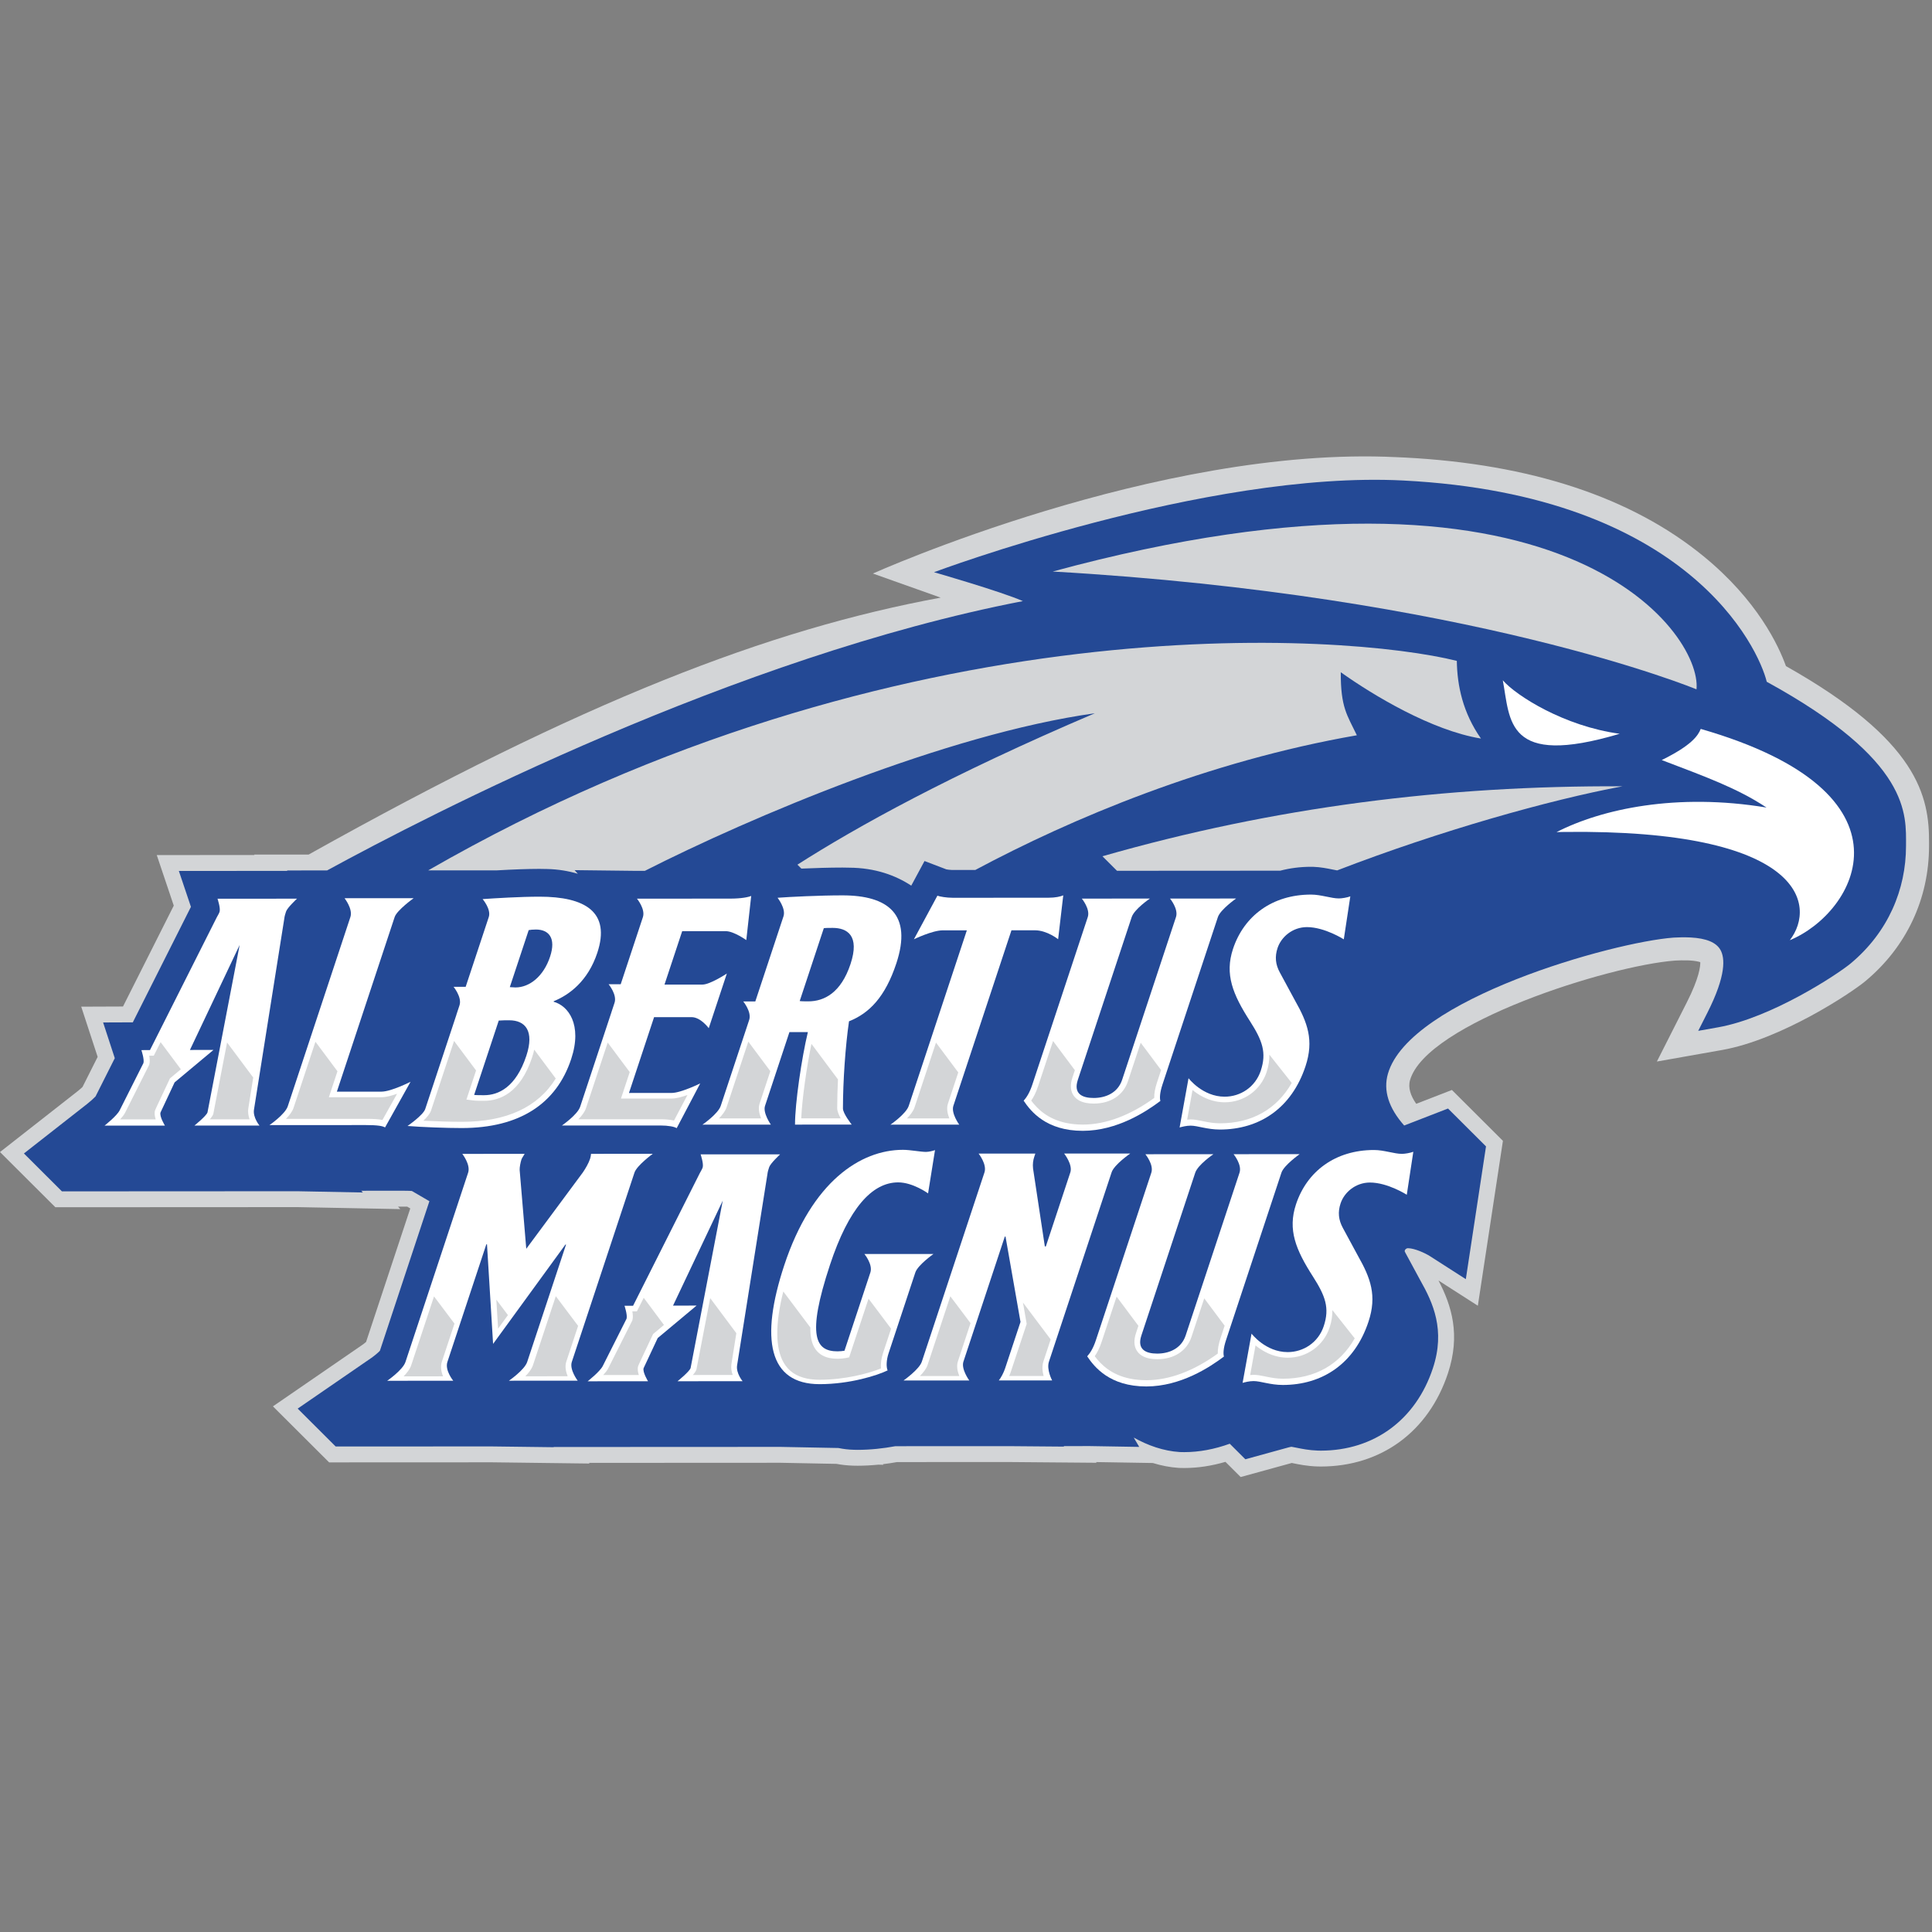 <?xml version="1.0" encoding="UTF-8"?>
<svg width="200px" height="200px" viewBox="0 0 200 200" version="1.1" xmlns="http://www.w3.org/2000/svg" xmlns:xlink="http://www.w3.org/1999/xlink">
    <rect x="0" y="0" width="200" height="200" fill="#808080" stroke="none"/>
    <!-- Generator: Sketch 54.1 (76490) - https://sketchapp.com -->
    <title>albertus-magnus</title>
    <desc>Created with Sketch.</desc>
    <g id="albertus-magnus" stroke="none" stroke-width="1" fill="none" fill-rule="evenodd">
        <g id="albertus-magnus_BGL">
            <g id="albertus-magnus" transform="translate(0, 47)">
                <g id="g10" transform="translate(100, 53.028) scale(-1, 1) rotate(-180) translate(-100, -53.028) translate(0, 0.154)" fill-rule="nonzero">
                    <g id="g12">
                        <path d="M126.857,1.572 L128.433,0 L133.728,1.456 C133.778,1.445 133.827,1.435 133.872,1.426 C134.443,1.308 135.305,1.131 136.347,1.095 C136.473,1.09 136.6,1.088 136.734,1.088 C142.976,1.091 147.895,4.701 149.892,10.744 C151.208,14.714 150.279,17.729 148.912,20.345 L152.986,17.733 L155.582,34.803 L150.301,40.068 L146.607,38.636 C146.039,39.449 145.737,40.295 145.969,41.095 C147.674,46.978 166.506,52.946 173.403,53.464 C173.77,53.482 174.245,53.5 174.713,53.483 L174.883,53.477 C175.493,53.443 175.839,53.358 176.012,53.299 C176.027,52.894 175.917,51.693 174.616,49.13 L171.52,43.012 L178.272,44.207 C184.373,45.292 191.622,50.093 193.128,51.354 C197.358,54.892 199.691,59.851 199.693,65.319 L199.694,65.638 C199.724,70.456 198.585,76.23 184.88,83.947 C184.133,86.036 181.949,90.74 176.353,95.317 C168.88,101.43 158.463,104.869 145.389,105.54 C145.102,105.555 144.812,105.564 144.525,105.578 C119.86,106.786 90.362,93.53 90.362,93.53 L97.382,91.035 C79.55,87.751 60.371,80.335 31.949,64.438 L26.307,64.436 L26.343,64.39 L16.228,64.385 L17.988,59.152 L12.733,48.709 L8.408,48.692 L10.109,43.494 L8.541,40.377 C8.409,40.253 8.212,40.078 8.03,39.935 L0,33.643 L5.731,27.929 L30.78,27.942 L41.441,27.735 L41.2,27.992 L41.791,27.992 C41.924,27.992 42.045,27.991 42.157,27.989 L42.472,27.805 L37.897,13.985 C37.78,13.885 37.64,13.774 37.516,13.687 L28.254,7.316 L34.07,1.517 L42.532,1.521 L42.529,1.519 L50.889,1.525 L61.032,1.397 L60.97,1.466 L80.792,1.476 L86.594,1.363 C87.115,1.265 87.655,1.201 88.214,1.182 L88.325,1.178 C88.477,1.172 88.631,1.17 88.786,1.17 C89.505,1.17 90.222,1.211 90.924,1.28 L91.453,1.269 L91.396,1.33 C91.893,1.389 92.379,1.463 92.853,1.548 L97.496,1.551 L97.495,1.55 L104.357,1.554 L113.516,1.477 L113.461,1.549 L119.341,1.452 C120.205,1.186 121.101,1.005 122.03,0.945 L122.079,0.943 C122.249,0.937 122.423,0.934 122.604,0.934 C124.006,0.935 125.432,1.153 126.857,1.572" id="path14" fill="#D3D5D7"></path>
                        <path d="M122.136,2.586 L122.136,2.586 C122.288,2.58 122.442,2.578 122.602,2.578 C124.144,2.579 125.725,2.876 127.304,3.448 L128.918,1.839 L133.329,3.052 C133.534,3.108 133.641,3.127 133.691,3.133 C133.797,3.12 134.03,3.072 134.204,3.036 C134.752,2.923 135.503,2.769 136.404,2.738 L136.405,2.738 C136.512,2.734 136.62,2.732 136.733,2.732 C142.232,2.735 146.567,5.924 148.331,11.26 C149.641,15.213 148.35,18.031 147.03,20.36 C146.499,21.334 146.052,22.158 145.471,23.242 C145.423,23.33 145.411,23.375 145.409,23.376 C145.41,23.384 145.414,23.421 145.438,23.494 C145.439,23.495 145.539,23.687 145.749,23.688 L145.793,23.687 C146.468,23.663 147.503,23.195 148.01,22.877 L151.742,20.484 L153.831,34.227 L149.898,38.148 L145.36,36.389 C143.744,38.218 143.176,40.018 143.68,41.758 C145.919,49.481 166.976,55.382 173.255,55.842 C173.678,55.863 174.346,55.891 175.014,55.855 C176.642,55.765 177.65,55.348 178.092,54.583 C178.568,53.756 178.72,51.954 176.743,48.054 L175.799,46.189 L177.855,46.554 C183.397,47.538 190.255,52.055 191.598,53.181 C195.478,56.426 197.309,60.841 197.31,65.32 C197.311,68.579 197.861,74.117 182.893,82.325 C182.047,85.788 174.817,101.645 145.268,103.16 C124.783,104.212 96.688,93.667 96.688,93.667 C96.688,93.667 103.618,91.675 105.888,90.676 C76.167,84.935 44.414,68.556 33.858,62.794 L29.71,62.792 L29.746,62.747 L18.515,62.742 L19.765,59.026 L13.748,47.069 L10.674,47.057 L11.883,43.36 L9.892,39.402 C9.729,39.224 9.349,38.88 9.044,38.641 L2.477,33.496 L6.41,29.573 L30.795,29.586 L37.567,29.455 L37.397,29.635 L41.791,29.637 C41.991,29.636 42.168,29.634 42.325,29.629 C42.462,29.624 42.564,29.618 42.637,29.612 L44.452,28.553 L39.326,13.069 C39.141,12.872 38.758,12.549 38.447,12.333 L30.817,7.084 L34.749,3.162 L47.355,3.167 L47.354,3.167 L50.909,3.168 L52.504,3.148 L53.639,3.134 L57.333,3.087 L57.314,3.109 L80.807,3.12 L86.795,3.005 C87.306,2.899 87.834,2.834 88.382,2.822 L88.382,2.822 C88.514,2.817 88.648,2.814 88.786,2.814 C90.12,2.815 91.455,2.963 92.687,3.192 L101.223,3.197 L101.222,3.196 L104.37,3.198 L110.155,3.15 L110.116,3.202 L112.852,3.204 L117.933,3.119 L117.363,4.086 C118.827,3.267 120.43,2.695 122.136,2.586" id="path16" fill="#244995"></path>
                        <path d="M175.621,81.542 C176.208,87.426 161.619,108.042 108.976,93.738 C152.212,91.263 175.621,81.542 175.621,81.542" id="path18" fill="#D3D5D7"></path>
                        <path d="M114.124,64.262 L115.633,62.758 L128.464,62.766 L128.462,62.766 L132.524,62.767 C133.53,63.033 134.598,63.171 135.713,63.171 C135.797,63.172 135.881,63.17 135.965,63.167 C136.708,63.141 137.38,63.005 137.92,62.895 C138.078,62.863 138.272,62.823 138.422,62.798 C149.068,66.905 160.462,70.11 167.965,71.505 C149.633,71.59 131.901,69.356 114.124,64.262" id="path20" fill="#D3D5D7"></path>
                        <path d="M51.416,62.801 C53.193,62.903 54.652,62.954 55.838,62.955 C56.109,62.955 56.371,62.947 56.628,62.942 C57.782,62.919 58.842,62.737 59.815,62.449 L59.482,62.825 L65.936,62.75 L66.752,62.75 C77.614,68.266 97.932,76.912 113.338,79.065 C98.301,72.657 88.659,67.292 82.549,63.392 L82.958,62.985 C84.298,63.043 85.858,63.092 87.205,63.092 C87.43,63.092 87.653,63.082 87.871,63.081 C90.61,63.071 92.718,62.278 94.333,61.221 L95.706,63.769 L97.965,62.907 C98.073,62.885 98.299,62.851 98.541,62.842 C98.574,62.841 98.606,62.841 98.639,62.841 L100.96,62.842 C110.917,68.168 124.956,74.089 140.461,76.787 C139.469,78.866 138.778,79.637 138.797,83.312 C142.157,80.922 148.206,77.282 153.308,76.448 C151.432,79.124 150.85,81.913 150.809,84.488 C139.463,87.331 92.966,90.792 44.324,62.799 L51.416,62.801" id="path22" fill="#D3D5D7"></path>
                        <path d="M167.667,76.942 C155.851,73.414 156.351,78.348 155.569,82.479 C156.951,80.886 161.924,77.721 167.667,76.942" id="path24" fill="#FFFFFF"></path>
                        <path d="M182.869,69.305 C179.854,71.31 176.52,72.505 172.022,74.222 C175.136,75.75 175.792,76.769 176.059,77.445 C199.171,70.795 192.147,58.41 185.28,55.572 C188.103,59.23 186.607,67.078 161.963,66.78 C161.687,66.778 161.41,66.77 161.131,66.762 C165.824,69.168 173.594,70.843 182.869,69.305" id="path26" fill="#FFFFFF"></path>
                        <path d="M26.291,38.024 L29.423,57.767 C29.458,58.075 29.53,58.295 29.612,58.54 C29.744,58.943 30.745,59.871 30.745,59.871 L22.518,59.867 C22.518,59.867 22.85,58.878 22.728,58.506 C22.666,58.321 22.523,58.103 22.429,57.918 L15.524,44.196 L14.637,44.195 C14.637,44.195 14.958,43.238 14.849,42.854 L12.384,37.955 C12.086,37.368 10.821,36.377 10.821,36.377 L17.072,36.381 C17.072,36.381 16.484,37.338 16.618,37.743 C16.636,37.799 17.225,39.052 18.075,40.853 L22.098,44.213 L19.662,44.211 C21.991,49.139 24.809,55.08 24.809,55.08 C24.809,55.08 21.487,37.77 21.479,37.744 C21.355,37.372 20.125,36.383 20.125,36.383 L26.861,36.385 C26.861,36.385 26.168,37.219 26.291,38.024" id="path28" fill="#FFFFFF"></path>
                        <path d="M34.873,39.895 L40.855,57.971 C41.091,58.683 42.82,59.921 42.82,59.921 L35.666,59.918 C35.666,59.918 36.55,58.805 36.272,57.969 L29.789,38.378 C29.512,37.544 27.893,36.431 27.893,36.431 L37.859,36.436 C39.109,36.435 39.598,36.343 39.86,36.19 L42.5,40.918 C42.5,40.918 40.496,39.897 39.49,39.896 L34.873,39.895" id="path30" fill="#FFFFFF"></path>
                        <path d="M56.944,53.869 C56.269,51.827 54.815,50.682 53.358,50.682 C53.148,50.683 52.95,50.714 52.775,50.715 L54.73,56.616 C54.915,56.648 55.098,56.678 55.479,56.678 C56.8,56.678 57.588,55.813 56.944,53.869 L56.944,53.869 Z M54.487,43.608 C53.412,40.363 51.609,39.528 50.116,39.527 C49.768,39.527 49.319,39.527 49.083,39.557 L51.63,47.253 C51.989,47.283 52.405,47.282 52.717,47.282 C54.383,47.283 55.336,46.173 54.487,43.608 Z M55.841,60.078 C53.828,60.076 51.311,59.919 49.961,59.828 C49.961,59.828 50.863,58.776 50.598,57.972 L48.207,50.749 L46.953,50.748 C46.953,50.748 47.844,49.666 47.568,48.833 L47.246,47.859 L47.25,47.858 L44.022,38.102 C43.808,37.454 42.187,36.341 42.187,36.341 C43.674,36.219 46.246,36.126 47.811,36.127 C53.816,36.13 57.605,38.665 59.128,43.269 C60.316,46.855 58.808,48.8 57.31,49.202 L57.33,49.262 C58.932,49.912 60.861,51.334 61.833,54.27 C63.235,58.504 60.563,60.079 55.841,60.078 L55.841,60.078 Z" id="path32" fill="#FFFFFF"></path>
                        <path d="M88.047,53.11 C87.055,50.112 85.308,49.243 83.679,49.242 C83.4,49.242 82.948,49.243 82.785,49.275 L85.28,56.815 C85.429,56.846 85.88,56.846 86.194,56.847 C87.686,56.847 89.029,56.077 88.047,53.11 Z M87.204,60.214 C84.843,60.215 81.701,60.057 80.493,59.965 C80.493,59.965 81.373,58.853 81.108,58.049 L78.19,49.235 L76.94,49.234 C76.94,49.234 77.832,48.152 77.555,47.318 L77.232,46.343 L77.232,46.344 L74.612,38.426 C74.336,37.591 72.719,36.478 72.719,36.478 L79.799,36.482 C79.799,36.482 78.949,37.687 79.196,38.427 L81.722,46.061 L83.631,46.061 C82.984,43.372 82.297,38.677 82.3,36.483 L88.168,36.486 C88.168,36.486 87.261,37.629 87.261,38.155 C87.265,40.997 87.514,44.58 87.888,47.178 C90.003,48.013 91.642,49.713 92.788,53.172 C94.465,58.241 91.961,60.217 87.204,60.214 L87.204,60.214 Z" id="path34" fill="#FFFFFF"></path>
                        <path d="M71.596,47.607 C72.534,47.607 73.37,46.465 73.37,46.465 L75.243,52.122 C75.243,52.122 73.511,50.978 72.712,50.978 L68.788,50.977 L70.619,56.505 L75.133,56.508 C75.966,56.507 77.256,55.583 77.256,55.583 L77.765,60.156 C77.481,60.033 76.767,59.879 75.589,59.877 L65.938,59.873 C65.938,59.873 66.829,58.792 66.552,57.957 L64.255,51.014 L63.004,51.013 C63.004,51.013 63.895,49.93 63.618,49.097 L63.296,48.122 L63.298,48.122 L60.058,38.334 C59.782,37.5 58.165,36.388 58.165,36.388 L68.372,36.392 C69.17,36.392 69.823,36.27 70.05,36.114 L72.487,40.748 C72.487,40.748 70.493,39.761 69.519,39.76 L65.112,39.758 L67.71,47.606 L71.596,47.607" id="path36" fill="#FFFFFF"></path>
                        <path d="M117.003,33.489 L110.161,33.487 C110.161,33.487 111.067,32.342 110.801,31.537 L108.266,23.875 L108.161,23.875 L106.941,31.939 C106.889,32.403 106.952,32.805 107.064,33.142 L107.178,33.485 L101.307,33.481 C101.307,33.481 102.189,32.369 101.912,31.534 L95.427,11.941 C95.163,11.139 93.534,9.995 93.534,9.995 L100.338,9.998 C100.338,9.998 99.478,11.17 99.733,11.945 L104.018,24.893 L104.091,24.892 L105.642,16.057 L104.054,11.267 C103.902,10.803 103.624,10.277 103.395,10 L108.917,10.003 C108.917,10.003 108.313,11.115 108.588,11.948 L115.073,31.54 C115.339,32.346 117.003,33.489 117.003,33.489" id="path38" fill="#FFFFFF"></path>
                        <path d="M59.195,11.921 L65.679,31.512 C65.925,32.256 67.575,33.461 67.575,33.461 L61.185,33.459 C61.168,33.304 61.143,33.117 61.091,32.963 C60.929,32.469 60.614,31.942 60.343,31.541 L54.479,23.627 L53.795,31.785 C53.781,32.065 53.887,32.589 53.978,32.868 C54.039,33.053 54.216,33.268 54.312,33.456 L47.856,33.453 C47.856,33.453 48.736,32.34 48.46,31.504 L41.974,11.912 C41.7,11.078 40.082,9.965 40.082,9.965 L46.92,9.968 C46.92,9.968 46.029,11.05 46.315,11.915 L50.345,24.091 L50.413,24.091 L51.044,13.782 L58.529,24.064 L58.596,24.062 L54.576,11.918 C54.302,11.085 52.683,9.971 52.683,9.971 L59.802,9.975 C59.802,9.975 58.929,11.117 59.195,11.921" id="path40" fill="#FFFFFF"></path>
                        <path d="M94.753,21.172 C95.007,21.946 96.634,23.09 96.634,23.09 L89.484,23.086 C89.484,23.086 90.378,22.007 90.099,21.17 L87.421,13.076 C87.272,13.044 86.947,13.013 86.705,13.012 C84.483,13.011 83.438,14.465 85.922,21.973 C87.854,27.813 90.27,30.502 92.979,30.503 C94.509,30.503 96.074,29.363 96.074,29.363 L96.792,33.843 C96.633,33.78 96.175,33.658 95.864,33.657 C95.308,33.656 94.235,33.872 93.47,33.873 C89.062,33.87 84.044,30.562 81.191,21.94 C78.655,14.276 79.576,9.612 84.85,9.614 C87.974,9.616 90.806,10.511 91.885,11.039 C91.729,11.408 91.756,12.117 91.982,12.799 L94.753,21.172" id="path42" fill="#FFFFFF"></path>
                        <path d="M76.303,11.559 L79.435,31.301 C79.47,31.61 79.542,31.83 79.623,32.075 C79.756,32.478 80.757,33.405 80.757,33.405 L72.529,33.402 C72.529,33.402 72.862,32.413 72.739,32.041 C72.677,31.856 72.535,31.638 72.44,31.453 L65.536,17.731 L64.649,17.73 C64.649,17.73 64.97,16.773 64.861,16.389 L62.396,11.49 C62.098,10.903 60.832,9.912 60.832,9.912 L67.083,9.916 C67.083,9.916 66.496,10.873 66.629,11.277 C66.648,11.334 67.236,12.586 68.086,14.387 L72.109,17.748 L69.673,17.746 C72.003,22.674 74.82,28.615 74.82,28.615 C74.82,28.615 71.499,11.305 71.49,11.28 C71.367,10.907 70.136,9.917 70.136,9.917 L76.873,9.92 C76.873,9.92 76.179,10.754 76.303,11.559" id="path44" fill="#FFFFFF"></path>
                        <path d="M132.654,31.507 C132.911,32.28 134.538,33.425 134.538,33.425 L127.698,33.421 C127.698,33.421 128.591,32.34 128.315,31.505 L122.742,14.664 C122.291,13.303 121.04,12.779 119.79,12.778 C118.61,12.777 117.677,13.209 118.158,14.661 L123.73,31.502 C124.008,32.338 125.615,33.421 125.615,33.421 L118.568,33.416 C118.568,33.416 119.461,32.335 119.184,31.5 L113.445,14.163 C113.15,13.269 112.822,12.804 112.546,12.496 C113.29,11.383 114.883,9.376 118.667,9.377 C122.241,9.38 125.268,11.39 126.701,12.473 C126.62,12.75 126.631,13.306 126.917,14.169 L132.654,31.507" id="path46" fill="#FFFFFF"></path>
                        <path d="M139.011,25.789 C138.558,26.622 138.478,27.426 138.774,28.32 C139.152,29.467 140.321,30.485 141.816,30.487 C143.655,30.487 145.63,29.221 145.63,29.221 L146.306,33.671 C145.986,33.547 145.437,33.455 145.123,33.455 C144.324,33.455 143.275,33.854 142.236,33.854 C138.242,33.853 135.294,31.657 134.16,28.227 C133.291,25.601 134.134,23.53 135.919,20.75 C137.2,18.743 137.659,17.507 137.034,15.623 C136.472,13.922 134.928,12.934 133.299,12.933 C131.007,12.932 129.559,14.846 129.559,14.846 L128.633,9.747 C128.863,9.811 129.319,9.933 129.77,9.934 C130.502,9.934 131.478,9.532 132.799,9.531 C136.894,9.534 140.227,11.731 141.667,16.087 C142.558,18.776 141.878,20.601 140.583,22.883 C140.043,23.873 139.589,24.706 139.011,25.789" id="path48" fill="#FFFFFF"></path>
                        <path d="M126.076,57.968 C126.333,58.743 127.96,59.887 127.96,59.887 L121.12,59.883 C121.12,59.883 122.013,58.802 121.737,57.967 L116.164,41.126 C115.713,39.766 114.462,39.24 113.213,39.24 C112.032,39.239 111.098,39.671 111.579,41.123 L117.153,57.964 C117.43,58.799 119.038,59.883 119.038,59.883 L111.99,59.879 C111.99,59.879 112.883,58.798 112.605,57.963 L106.867,40.626 C106.571,39.731 106.244,39.266 105.968,38.958 C106.712,37.845 108.305,35.838 112.089,35.839 C115.663,35.842 118.69,37.852 120.123,38.934 C120.042,39.211 120.053,39.768 120.339,40.632 L126.076,57.968" id="path50" fill="#FFFFFF"></path>
                        <path d="M110.069,60.216 C109.786,60.092 109.26,59.969 108.53,59.969 L98.635,59.964 C97.976,59.965 97.286,60.086 97.04,60.18 L94.608,55.668 C94.608,55.668 96.511,56.593 97.589,56.593 L100.088,56.595 L94.074,38.425 C93.798,37.591 92.181,36.478 92.181,36.478 L99.298,36.482 C99.298,36.482 98.438,37.654 98.693,38.428 L104.705,56.596 L107.134,56.598 C108.386,56.599 109.537,55.674 109.537,55.674 L110.069,60.216" id="path52" fill="#FFFFFF"></path>
                        <path d="M132.489,52.23 C132.035,53.063 131.956,53.866 132.252,54.762 C132.631,55.907 133.799,56.926 135.295,56.928 C137.134,56.928 139.109,55.662 139.109,55.662 L139.785,60.112 C139.464,59.988 138.915,59.896 138.601,59.896 C137.803,59.896 136.754,60.295 135.714,60.295 C131.721,60.293 128.772,58.097 127.639,54.668 C126.769,52.042 127.612,49.97 129.397,47.191 C130.678,45.184 131.138,43.947 130.513,42.063 C129.95,40.362 128.407,39.374 126.778,39.373 C124.485,39.372 123.037,41.286 123.037,41.286 L122.112,36.188 C122.342,36.251 122.798,36.374 123.249,36.375 C123.981,36.375 124.957,35.972 126.277,35.972 C130.372,35.974 133.705,38.171 135.146,42.527 C136.037,45.217 135.356,47.041 134.061,49.323 C133.522,50.314 133.069,51.146 132.489,52.23" id="path54" fill="#FFFFFF"></path>
                        <path d="M124.373,36.87 C124.373,36.87 124.57,36.83 124.57,36.829 C125.117,36.718 125.66,36.618 126.294,36.618 C129.606,36.62 132.179,38.088 133.719,40.798 L131.406,43.722 C131.416,43.154 131.332,42.563 131.114,41.903 C130.498,40.044 128.763,38.794 126.796,38.794 C126.478,38.793 126.158,38.826 125.843,38.89 C124.828,39.097 124.013,39.606 123.45,40.065 L122.894,36.999 C123.015,37.012 123.141,37.02 123.267,37.02 C123.61,37.02 123.971,36.952 124.373,36.87 L124.373,36.87 Z M98.13,38.653 L99.199,41.884 L96.894,44.973 L94.674,38.265 C94.546,37.88 94.237,37.481 93.889,37.124 L98.276,37.127 C98.087,37.591 97.964,38.149 98.13,38.653 Z M119.776,40.857 L120.197,42.129 L118.084,44.96 L116.763,40.966 C116.286,39.522 114.966,38.661 113.232,38.66 C112.928,38.66 112.649,38.686 112.402,38.735 C111.775,38.864 111.328,39.152 111.075,39.591 C110.804,40.058 110.784,40.65 111.016,41.348 L111.27,42.114 L109.013,45.139 L107.467,40.467 C107.235,39.763 106.978,39.294 106.75,38.969 C107.408,38.086 108.482,37.041 110.407,36.647 C110.935,36.54 111.506,36.485 112.106,36.485 C114.459,36.487 117.005,37.44 119.486,39.243 C119.47,39.683 119.567,40.23 119.776,40.857 L119.776,40.857 Z M100.469,15.93 L98.377,18.713 L96.021,11.594 C95.897,11.215 95.58,10.812 95.226,10.452 L99.31,10.454 C99.121,10.918 98.997,11.474 99.164,11.98 L100.469,15.93 Z M108.766,14.245 L105.897,18.062 L106.283,15.854 L104.648,10.918 C104.599,10.767 104.538,10.611 104.469,10.457 L108.036,10.458 C107.914,10.91 107.848,11.47 108.018,11.985 L108.766,14.245 Z M87.903,12.393 L87.558,12.32 C87.359,12.277 86.989,12.244 86.718,12.244 C86.407,12.244 86.132,12.268 85.881,12.32 C85.169,12.466 84.64,12.831 84.306,13.407 C84.014,13.912 83.874,14.593 83.889,15.48 L81.087,19.209 C80.246,15.869 80.254,13.346 81.128,11.837 C81.636,10.96 82.428,10.421 83.547,10.192 C83.547,10.192 83.547,10.192 83.547,10.192 C83.944,10.112 84.387,10.07 84.861,10.07 C87.46,10.072 89.901,10.715 91.196,11.242 C91.157,11.714 91.229,12.286 91.411,12.835 L92.246,15.357 L89.912,18.462 L87.903,12.393 Z M51.563,15.364 L52.582,16.763 L51.379,18.364 L51.563,15.364 Z M59.847,15.647 L57.537,18.72 L55.17,11.569 C55.043,11.185 54.732,10.784 54.385,10.429 L58.767,10.431 C58.579,10.891 58.457,11.447 58.626,11.956 L59.847,15.647 Z M47.047,15.883 L44.929,18.699 L42.567,11.566 C42.441,11.179 42.131,10.779 41.783,10.421 L45.866,10.425 C45.682,10.874 45.57,11.421 45.745,11.951 L47.047,15.883 Z M76.224,14.892 L73.519,18.52 C72.108,11.174 72.103,11.159 72.091,11.119 C72.04,10.968 71.919,10.782 71.727,10.563 L75.85,10.565 C75.729,10.899 75.655,11.287 75.716,11.688 L76.224,14.892 Z M65.932,17.152 L65.459,17.151 C65.515,16.838 65.54,16.505 65.469,16.255 L65.453,16.199 L62.96,11.245 C62.852,11.032 62.66,10.791 62.443,10.559 L66.131,10.562 C66.023,10.885 65.974,11.224 66.067,11.504 C66.085,11.556 66.105,11.621 67.55,14.681 L67.608,14.803 L68.733,15.744 L66.638,18.555 L65.932,17.152 Z M123.341,14.504 C122.864,13.06 121.544,12.199 119.81,12.198 C119.506,12.198 119.227,12.224 118.979,12.274 C118.353,12.402 117.907,12.69 117.653,13.129 C117.382,13.596 117.363,14.188 117.594,14.887 L117.848,15.652 L115.591,18.676 L114.045,14.005 C113.812,13.3 113.556,12.832 113.328,12.507 C113.986,11.624 115.06,10.579 116.985,10.185 C117.513,10.078 118.084,10.023 118.684,10.023 C121.037,10.024 123.583,10.978 126.064,12.781 C126.048,13.221 126.145,13.768 126.354,14.395 L126.775,15.667 L124.662,18.498 L123.341,14.504 Z M137.927,17.282 C137.937,16.714 137.854,16.122 137.635,15.462 C137.019,13.604 135.284,12.354 133.317,12.353 C132.999,12.353 132.679,12.385 132.365,12.449 C131.349,12.657 130.534,13.164 129.971,13.624 L129.416,10.559 C129.537,10.572 129.663,10.579 129.789,10.579 C130.131,10.579 130.492,10.512 130.895,10.43 C130.895,10.43 131.091,10.389 131.091,10.388 C131.638,10.277 132.182,10.177 132.815,10.177 C136.127,10.179 138.7,11.647 140.241,14.357 L137.927,17.282 Z M86.666,38.189 C86.668,39.125 86.697,40.136 86.746,41.162 L84,44.843 C83.512,42.475 83.032,39.168 82.945,37.129 L87.03,37.131 C86.828,37.491 86.667,37.875 86.666,38.189 Z M26.213,41.357 L23.507,44.985 C22.096,37.639 22.091,37.624 22.079,37.585 C22.029,37.433 21.907,37.247 21.716,37.028 L25.838,37.03 C25.718,37.364 25.643,37.752 25.705,38.153 L26.213,41.357 Z M15.921,43.617 L15.447,43.617 C15.504,43.303 15.528,42.971 15.457,42.72 L15.441,42.664 L12.948,37.71 C12.84,37.498 12.649,37.256 12.431,37.024 L16.119,37.027 C16.012,37.35 15.962,37.689 16.055,37.97 C16.073,38.022 16.094,38.086 17.538,41.147 L17.596,41.269 L18.722,42.21 L16.626,45.02 L15.921,43.617 Z M79.745,42.016 L77.464,45.075 L75.212,38.265 C75.084,37.881 74.774,37.48 74.427,37.125 L78.788,37.127 C78.598,37.597 78.468,38.161 78.632,38.653 L79.745,42.016 Z M34.043,39.315 L34.933,42.005 L32.654,45.062 L30.389,38.217 C30.261,37.833 29.95,37.432 29.603,37.078 L37.878,37.08 C38.663,37.081 39.206,37.045 39.586,36.967 C39.588,36.967 39.59,36.967 39.592,36.967 L41.104,39.675 C40.55,39.477 39.961,39.318 39.508,39.318 L34.043,39.315 Z M64.282,39.178 L65.189,41.92 L62.909,44.976 L60.657,38.174 C60.531,37.789 60.221,37.39 59.874,37.034 L68.389,37.037 C68.867,37.038 69.314,36.997 69.683,36.923 C69.714,36.916 69.745,36.909 69.773,36.903 L71.164,39.548 C70.598,39.347 69.994,39.181 69.538,39.181 L64.282,39.178 Z M57.532,41.255 L55.302,44.245 C55.247,43.99 55.179,43.727 55.086,43.449 C53.856,39.731 51.714,38.949 50.134,38.948 C49.762,38.948 49.299,38.947 49.025,38.981 L48.284,39.075 L49.283,42.089 L47.005,45.144 L44.622,37.943 C44.509,37.605 44.189,37.228 43.827,36.885 C45.154,36.817 46.718,36.772 47.828,36.772 C52.437,36.775 55.689,38.281 57.532,41.255 L57.532,41.255 Z" id="path56" fill="#D3D5D7"></path>
                    </g>
                </g>
            </g>
        </g>
    </g>
</svg>